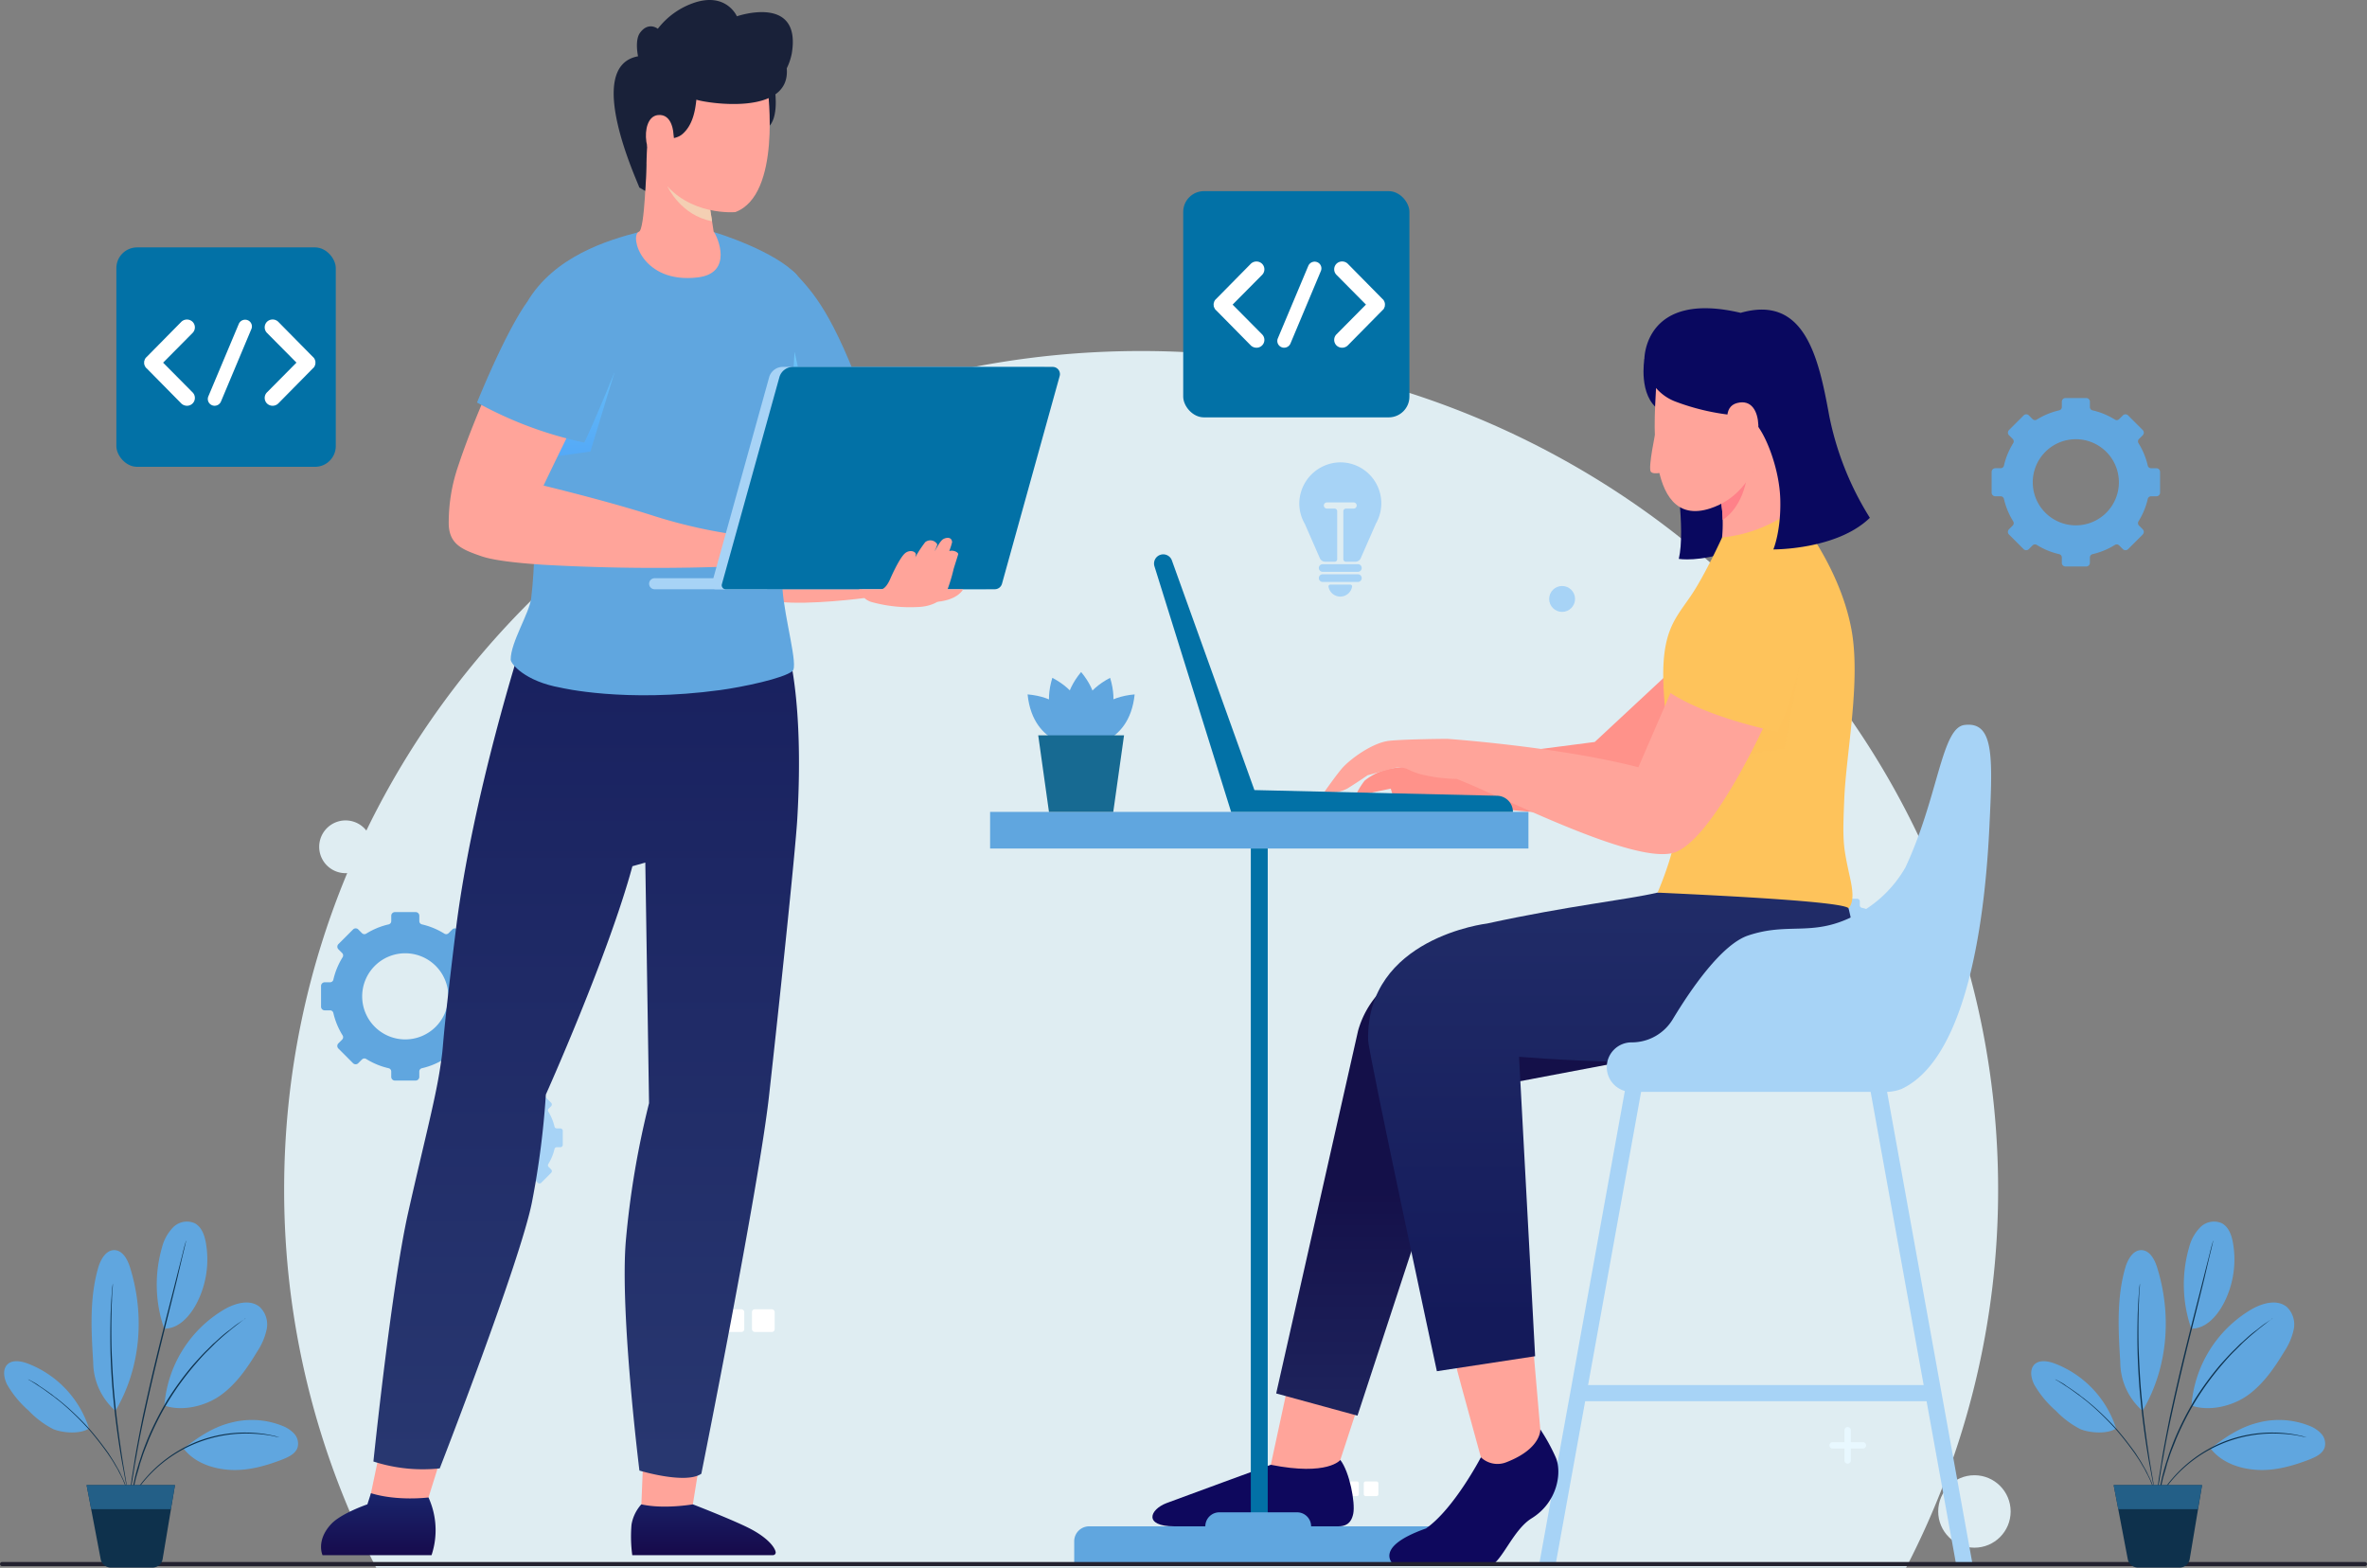 <svg xmlns="http://www.w3.org/2000/svg" xmlns:xlink="http://www.w3.org/1999/xlink" width="571" height="378.188" viewBox="0 0 571 378.188">
  <rect x="0" y="0" width="571" height="378.188" fill="#808080" stroke="none"/>
  <defs>
    <linearGradient id="linear-gradient" x1="0.5" y1="-43.363" x2="0.5" y2="-44.395" gradientUnits="objectBoundingBox">
      <stop offset="0" stop-color="#dfedf2"/>
      <stop offset="1" stop-color="#e8f8ff"/>
    </linearGradient>
    <linearGradient id="linear-gradient-2" x1="0.5" y1="-738.84" x2="0.5" y2="-755.863" xlink:href="#linear-gradient"/>
    <linearGradient id="linear-gradient-3" x1="0.031" y1="-1474.772" x2="1.332" y2="-1473.383" xlink:href="#linear-gradient"/>
    <linearGradient id="linear-gradient-4" x1="0.5" y1="1.445" x2="0.5" y2="0.542" gradientUnits="objectBoundingBox">
      <stop offset="0" stop-color="#283770"/>
      <stop offset="1" stop-color="#141049"/>
    </linearGradient>
    <linearGradient id="linear-gradient-5" x1="0.5" y1="-0.436" x2="0.5" y2="0.898" gradientUnits="objectBoundingBox">
      <stop offset="0" stop-color="#283770"/>
      <stop offset="1" stop-color="#141a5a"/>
    </linearGradient>
    <linearGradient id="linear-gradient-6" x1="-4.917" y1="-0.798" x2="-4.917" y2="1.191" gradientUnits="objectBoundingBox">
      <stop offset="0" stop-color="#1a2f79"/>
      <stop offset="1" stop-color="#160545"/>
    </linearGradient>
    <linearGradient id="linear-gradient-7" x1="6.55" y1="0.965" x2="6.55" y2="-0.276" xlink:href="#linear-gradient-5"/>
    <linearGradient id="linear-gradient-8" x1="-0.678" y1="-0.404" x2="-0.678" y2="1.243" xlink:href="#linear-gradient-6"/>
    <linearGradient id="linear-gradient-9" x1="-32.513" y1="0.127" x2="-32.513" y2="1.272" gradientUnits="objectBoundingBox">
      <stop offset="0" stop-color="#6ec4f7"/>
      <stop offset="1" stop-color="#398ef6"/>
    </linearGradient>
    <linearGradient id="linear-gradient-10" x1="52.892" y1="-0.21" x2="54.599" y2="1.367" gradientUnits="objectBoundingBox">
      <stop offset="0" stop-color="#f4cfb3"/>
      <stop offset="1" stop-color="#f2bb9b"/>
    </linearGradient>
    <linearGradient id="linear-gradient-11" x1="-6.862" y1="-0.475" x2="-6.862" y2="2.443" xlink:href="#linear-gradient-9"/>
  </defs>
  <g id="IT_Service_Nicaragua_ic_4" transform="translate(-211.5 -2125.323)">
    <g id="IT_Service_Tajikistan_ic_6" transform="translate(-0.5 -975)">
      <g id="Group_307020" data-name="Group 307020">
        <g id="IT_Service_Iraq_ic_6" transform="translate(-638 2249.267)">
          <g id="Group_285611" data-name="Group 285611" transform="translate(785.665 827.75)">
            <g id="Group_285554" data-name="Group 285554" transform="translate(140.875 118.551)">
              <path id="Path_123996" data-name="Path 123996" d="M264.834,71.4C150.657,71.4,58.1,161.941,58.1,273.621a197.792,197.792,0,0,0,22.22,91.294H449.35a197.792,197.792,0,0,0,22.22-91.294C471.57,161.941,379.009,71.4,264.834,71.4Z" transform="translate(-66.096 -81.972)" fill="url(#linear-gradient)"/>
              <circle id="Ellipse_4369" data-name="Ellipse 4369" cx="3.123" cy="3.123" r="3.123" transform="translate(297.17 46.108)" fill="#a7d3f6"/>
              <circle id="Ellipse_4370" data-name="Ellipse 4370" cx="8.738" cy="8.738" r="8.738" transform="translate(391.021 260.609)" fill="url(#linear-gradient-2)"/>
              <path id="Path_123997" data-name="Path 123997" d="M73.975,407.288a6.362,6.362,0,1,1-6.362-6.362A6.362,6.362,0,0,1,73.975,407.288Z" transform="translate(-60.79 -298.27)" fill="#dfedf2"/>
              <g id="Group_285549" data-name="Group 285549" transform="translate(24.067 228.353)">
                <path id="Path_123998" data-name="Path 123998" d="M97.025,375.863H94.133v-2.892a.764.764,0,0,0-1.529,0v2.892H89.713a.764.764,0,1,0,0,1.528H92.6v2.892a.764.764,0,1,0,1.529,0v-2.892h2.892a.764.764,0,1,0,0-1.528Z" transform="translate(-88.948 -372.207)" fill="#fff"/>
                <path id="Path_124000" data-name="Path 124000" d="M569.647,413.842h-2.892V410.95a.764.764,0,0,0-1.529,0v2.892h-2.892a.765.765,0,0,0,0,1.529h2.892v2.892a.764.764,0,1,0,1.529,0v-2.892h2.892a.765.765,0,1,0,0-1.529Z" transform="translate(-220.88 -389.559)" fill="url(#linear-gradient-3)"/>
              </g>
              <g id="Group_285553" data-name="Group 285553" transform="translate(90.194 220.569)">
                <g id="Group_285551" data-name="Group 285551">
                  <rect id="Rectangle_160838" data-name="Rectangle 160838" width="5.481" height="5.481" rx="0.664" fill="#fff"/>
                  <rect id="Rectangle_160839" data-name="Rectangle 160839" width="5.481" height="5.481" rx="0.664" transform="translate(7.331)" fill="#fff"/>
                  <rect id="Rectangle_160840" data-name="Rectangle 160840" width="5.481" height="5.481" rx="0.664" transform="translate(14.663)" fill="#fff"/>
                </g>
                <g id="Group_285552" data-name="Group 285552" transform="translate(152.817 41.539)">
                  <rect id="Rectangle_160841" data-name="Rectangle 160841" width="3.527" height="3.527" rx="0.427" fill="#fff"/>
                  <rect id="Rectangle_160842" data-name="Rectangle 160842" width="3.527" height="3.527" rx="0.427" transform="translate(4.718)" fill="#fff"/>
                  <rect id="Rectangle_160843" data-name="Rectangle 160843" width="3.527" height="3.527" rx="0.427" transform="translate(9.436)" fill="#fff"/>
                </g>
              </g>
            </g>
            <g id="Group_285555" data-name="Group 285555" transform="translate(75.782 171.106)">
              <path id="Path_124001" data-name="Path 124001" d="M125.579,264.183v-3.358a.6.6,0,0,0-.595-.595h-.864a.545.545,0,0,1-.533-.419,11.89,11.89,0,0,0-1.5-3.63.553.553,0,0,1,.072-.687l.608-.608a.6.6,0,0,0,0-.841l-2.374-2.374a.6.6,0,0,0-.841,0l-.607.607a.553.553,0,0,1-.687.072,11.884,11.884,0,0,0-3.631-1.5.545.545,0,0,1-.418-.533v-.861a.6.6,0,0,0-.595-.595h-3.358a.6.6,0,0,0-.595.595v.861a.545.545,0,0,1-.418.533,11.889,11.889,0,0,0-3.632,1.5.554.554,0,0,1-.687-.072l-.607-.607a.6.6,0,0,0-.841,0l-2.374,2.374a.6.6,0,0,0,0,.841l.607.607a.553.553,0,0,1,.072.687,11.9,11.9,0,0,0-1.5,3.631.545.545,0,0,1-.533.419h-.863a.6.6,0,0,0-.6.595v3.358a.6.6,0,0,0,.6.595h.863a.545.545,0,0,1,.533.419,11.888,11.888,0,0,0,1.5,3.63.554.554,0,0,1-.072.688l-.608.608a.6.6,0,0,0,0,.841l2.374,2.374a.594.594,0,0,0,.841,0l.608-.609a.554.554,0,0,1,.687-.072,11.9,11.9,0,0,0,3.63,1.495.545.545,0,0,1,.418.533v.866a.6.6,0,0,0,.595.595h3.358a.6.6,0,0,0,.595-.595v-.866a.545.545,0,0,1,.419-.533,11.881,11.881,0,0,0,3.629-1.495.554.554,0,0,1,.687.072l.609.609a.594.594,0,0,0,.841,0l2.374-2.374a.594.594,0,0,0,0-.841l-.608-.608a.554.554,0,0,1-.072-.687,11.882,11.882,0,0,0,1.5-3.63.545.545,0,0,1,.533-.419h.865A.6.6,0,0,0,125.579,264.183Zm-13.642,6.192A7.869,7.869,0,1,1,119.8,262.5,7.868,7.868,0,0,1,111.938,270.374Z" transform="translate(-1.267 -135.842)" fill="#a7d3f6"/>
              <path id="Path_138880" data-name="Path 138880" d="M125.579,264.183v-3.358a.6.6,0,0,0-.595-.595h-.864a.545.545,0,0,1-.533-.419,11.89,11.89,0,0,0-1.5-3.63.553.553,0,0,1,.072-.687l.608-.608a.6.6,0,0,0,0-.841l-2.374-2.374a.6.6,0,0,0-.841,0l-.607.607a.553.553,0,0,1-.687.072,11.884,11.884,0,0,0-3.631-1.5.545.545,0,0,1-.418-.533v-.861a.6.6,0,0,0-.595-.595h-3.358a.6.6,0,0,0-.595.595v.861a.545.545,0,0,1-.418.533,11.889,11.889,0,0,0-3.632,1.5.554.554,0,0,1-.687-.072l-.607-.607a.6.6,0,0,0-.841,0l-2.374,2.374a.6.6,0,0,0,0,.841l.607.607a.553.553,0,0,1,.072.687,11.9,11.9,0,0,0-1.5,3.631.545.545,0,0,1-.533.419h-.863a.6.6,0,0,0-.6.595v3.358a.6.6,0,0,0,.6.595h.863a.545.545,0,0,1,.533.419,11.888,11.888,0,0,0,1.5,3.63.554.554,0,0,1-.072.688l-.608.608a.6.6,0,0,0,0,.841l2.374,2.374a.594.594,0,0,0,.841,0l.608-.609a.554.554,0,0,1,.687-.072,11.9,11.9,0,0,0,3.63,1.495.545.545,0,0,1,.418.533v.866a.6.6,0,0,0,.595.595h3.358a.6.6,0,0,0,.595-.595v-.866a.545.545,0,0,1,.419-.533,11.881,11.881,0,0,0,3.629-1.495.554.554,0,0,1,.687.072l.609.609a.594.594,0,0,0,.841,0l2.374-2.374a.594.594,0,0,0,0-.841l-.608-.608a.554.554,0,0,1-.072-.687,11.882,11.882,0,0,0,1.5-3.63.545.545,0,0,1,.533-.419h.865A.6.6,0,0,0,125.579,264.183Zm-13.642,6.192A7.869,7.869,0,1,1,119.8,262.5,7.868,7.868,0,0,1,111.938,270.374Z" transform="translate(34.733 -263.842)" fill="#a7d3f6"/>
              <path id="Path_124002" data-name="Path 124002" d="M444.323,196.051v-3.659a.648.648,0,0,0-.648-.648h-.941a.594.594,0,0,1-.581-.456,12.956,12.956,0,0,0-1.63-3.956.6.6,0,0,1,.078-.749l.662-.662a.648.648,0,0,0,0-.916l-2.587-2.587a.648.648,0,0,0-.916,0l-.662.661a.6.6,0,0,1-.749.079,12.943,12.943,0,0,0-3.957-1.632.6.6,0,0,1-.456-.581v-.939a.648.648,0,0,0-.648-.648H427.63a.648.648,0,0,0-.648.648v.938a.594.594,0,0,1-.456.581,12.959,12.959,0,0,0-3.958,1.632.6.6,0,0,1-.749-.078l-.661-.661a.648.648,0,0,0-.916,0L417.655,185a.647.647,0,0,0,0,.916l.661.662a.6.6,0,0,1,.079.749,12.941,12.941,0,0,0-1.63,3.957.594.594,0,0,1-.581.456h-.941a.648.648,0,0,0-.648.648v3.659a.648.648,0,0,0,.648.648h.941a.594.594,0,0,1,.581.456,12.961,12.961,0,0,0,1.63,3.956.6.6,0,0,1-.078.749l-.662.663a.647.647,0,0,0,0,.916l2.587,2.588a.648.648,0,0,0,.916,0l.663-.663a.6.6,0,0,1,.749-.078,12.957,12.957,0,0,0,3.955,1.629.6.6,0,0,1,.457.581v.944a.648.648,0,0,0,.648.648h3.659a.648.648,0,0,0,.648-.648v-.944a.594.594,0,0,1,.456-.581,12.958,12.958,0,0,0,3.955-1.629.6.6,0,0,1,.749.079l.664.663a.648.648,0,0,0,.916,0l2.587-2.588a.647.647,0,0,0,0-.916l-.663-.663a.6.6,0,0,1-.078-.749,12.955,12.955,0,0,0,1.63-3.955.594.594,0,0,1,.581-.456h.942A.648.648,0,0,0,444.323,196.051ZM429.458,202.8a8.575,8.575,0,1,1,8.571-8.579A8.574,8.574,0,0,1,429.458,202.8Z" transform="translate(5.265 -110.357)" fill="#a7d3f6"/>
              <path id="Path_124003" data-name="Path 124003" d="M101.893,253.694v-5a.886.886,0,0,0-.886-.886H99.721a.812.812,0,0,1-.795-.624,17.7,17.7,0,0,0-2.229-5.407.824.824,0,0,1,.108-1.024l.905-.905a.886.886,0,0,0,0-1.253l-3.536-3.536a.886.886,0,0,0-1.252,0l-.9.9a.824.824,0,0,1-1.024.108,17.7,17.7,0,0,0-5.409-2.23.813.813,0,0,1-.623-.795v-1.284a.886.886,0,0,0-.886-.886h-5a.886.886,0,0,0-.886.886v1.283a.812.812,0,0,1-.624.795,17.71,17.71,0,0,0-5.409,2.23.824.824,0,0,1-1.024-.108l-.9-.9a.886.886,0,0,0-1.252,0l-3.536,3.536a.886.886,0,0,0,0,1.253l.9.9a.825.825,0,0,1,.107,1.023,17.709,17.709,0,0,0-2.228,5.408.813.813,0,0,1-.795.624H62.145a.886.886,0,0,0-.887.886v5a.886.886,0,0,0,.887.886H63.43a.812.812,0,0,1,.795.624,17.71,17.71,0,0,0,2.229,5.407.824.824,0,0,1-.108,1.024l-.905.905a.886.886,0,0,0,0,1.253l3.536,3.536a.886.886,0,0,0,1.252,0l.906-.907a.825.825,0,0,1,1.024-.107,17.707,17.707,0,0,0,5.406,2.226.812.812,0,0,1,.624.795v1.29a.886.886,0,0,0,.886.886h5a.886.886,0,0,0,.886-.886v-1.29a.812.812,0,0,1,.624-.795,17.7,17.7,0,0,0,5.405-2.227.826.826,0,0,1,1.024.108l.907.907a.886.886,0,0,0,1.252,0l3.536-3.536a.886.886,0,0,0,0-1.253l-.906-.906a.824.824,0,0,1-.108-1.023,17.7,17.7,0,0,0,2.229-5.406.812.812,0,0,1,.795-.624h1.287A.886.886,0,0,0,101.893,253.694Zm-20.319,7.89a10.389,10.389,0,1,1,10.384-10.393A10.387,10.387,0,0,1,81.575,261.584Z" transform="translate(4.742 -158.659)" fill="#60a6df"/>
            </g>
            <g id="Group_285560" data-name="Group 285560" transform="translate(303.18 97.656)">
              <path id="Path_124012" data-name="Path 124012" d="M465.053,292.033s2.609,16.1.948,23.171c0,0,5.07.864,12.96-2.036s-2.158-21.135-2.158-21.135" transform="translate(-299.861 -254.738)" fill="#09085f"/>
              <path id="Path_124013" data-name="Path 124013" d="M461.046,278.039s-1.552,8.964,3.64,12.36l1.8-7.743" transform="translate(-303.207 -265.822)" fill="#09085f"/>
              <path id="Path_124014" data-name="Path 124014" d="M509.29,330.034l-11.43-9.908-1.572,1.461-16.682,15.526L430.7,343.466a14.39,14.39,0,0,0-6.62,2.995,19.584,19.584,0,0,0-1.806,2.835,7.873,7.873,0,0,0,3.346.079c1.142-.249,3.4-.719,4.778-1l.591,2.018s42.28,5.3,52.046,4.408c.253-.021.5-.047.71-.079,8.243-1.258,33.131-18.112,33.131-18.112Z" transform="translate(-333.744 -232.487)" fill="#ff928a"/>
              <path id="Path_124015" data-name="Path 124015" d="M490.373,310.62l-17.5,4.833-.771-2.168v-.016a34.374,34.374,0,0,0,.145-4.206,31.622,31.622,0,0,0-1.719-9.7l5.941-3.58,7.36-7.855Z" transform="translate(-295.525 -257.988)" fill="#ffa49a"/>
              <path id="Path_124016" data-name="Path 124016" d="M472.246,305.81a31.621,31.621,0,0,0-1.719-9.7l5.941-3.58,1.943-.5S478.621,301.459,472.246,305.81Z" transform="translate(-295.525 -254.736)" fill="#ff8189"/>
              <path id="Path_124017" data-name="Path 124017" d="M433.138,418.248,425.4,441.9l-7.53,6.727-7.209-11.741,4.875-22.587Z" transform="translate(-342.943 -157.899)" fill="#ffa49a"/>
              <path id="Path_124018" data-name="Path 124018" d="M494.7,292.774s-5.079,6.186-7.335,12.673c-1.815,5.218-5.442,10.05-11.584,12.075-16.609,5.48-13.17-25.108-13.112-29.1.041-2.824-.8-13.021,10.326-14.465C483.795,272.554,495.248,277.142,494.7,292.774Z" transform="translate(-302.016 -269.245)" fill="#ffa49a"/>
              <path id="Path_124019" data-name="Path 124019" d="M446.751,496.944h3.968l7.188-39.712h82.362l7.188,39.712h3.968L528.617,370.863a1.952,1.952,0,1,0-3.842.694l14.79,81.773H458.611L473.4,371.556a1.948,1.948,0,1,0-3.833-.694l-14.293,78.965-.7,3.926-.466,2.547-.726,3.978Z" transform="translate(-314.357 -193.575)" fill="#a7d3f6"/>
              <path id="Path_124020" data-name="Path 124020" d="M495.794,388.628l-39.187,7.426-25.614,78.1-19.61-5.362,19.763-87.52a22.549,22.549,0,0,1,14.591-15.288l41.228-13.706" transform="translate(-342.37 -207.018)" fill="url(#linear-gradient-4)"/>
              <path id="Path_124021" data-name="Path 124021" d="M435.067,411.882l2.209,8.279,4.734,17.273.7,4.242,7.854.921,6.106-8.04-1.827-21.088v0l-.17-2.139Z" transform="translate(-323.611 -160.251)" fill="#ffa49a"/>
              <path id="Path_124022" data-name="Path 124022" d="M537.374,350.134l-17.648-4.491-26.14,7.6c-7.838,1.812-21.255,3.118-41.145,7.46l0,0s-29.207,3.417-28.676,28.128c.066,3.107,16.584,79.859,16.584,79.859l23.7-3.615-3.88-72.23c14.892,1.156,51.453,3.222,66.479-2.837C550.836,380.249,537.374,350.134,537.374,350.134Z" transform="translate(-332.571 -212.276)" fill="url(#linear-gradient-5)"/>
              <path id="Path_124023" data-name="Path 124023" d="M495.342,298.359s11.125,12.818,14.125,28.716c2.348,12.449-1.219,29.73-1.7,40.9-.428,9.887-.285,11.3.995,17.342.624,2.944,1.823,7.166.036,9.161-1.147-1.539-27.553-2.935-46.073-3.785,0,0,4.07-9.4,4.177-14.189.224-9.906-3.054-30.083-2.8-39.656.263-9.849,3.2-12.677,6.627-17.714,3.462-5.084,7.557-14.112,7.557-14.112A33.78,33.78,0,0,0,495.342,298.359Z" transform="translate(-301.707 -249.727)" fill="#fec35b"/>
              <path id="Path_124024" data-name="Path 124024" d="M489.086,319.109s-2.607,15.372-3.744,20.49l-12.614,1.7Z" transform="translate(-293.782 -233.292)" fill="#fec35b" opacity="0.5" style="mix-blend-mode: multiply;isolation: isolate"/>
              <path id="Path_124025" data-name="Path 124025" d="M511.227,324.148l-7.595-4.086c-.385.953-10.03,23.2-10.03,23.2-19.35-5-46.154-6.854-46.154-6.854s-10.093.068-13.906.468-8.831,3.951-11.039,6.222c-1.328,1.366-4.614,6.064-4.614,6.064a8.029,8.029,0,0,0,5.568-.8c2.509-1.555,4.817-3.161,4.817-3.161l6.286-1.715a5.217,5.217,0,0,1,3.751.421,16.049,16.049,0,0,0,3.86,1.294,38.489,38.489,0,0,0,7.614.873c11.987,4.717,44.183,21.429,53.025,17.569,6.663-2.921,14.8-17.594,19.065-26.083,1.806-3.611,2.921-6.106,2.921-6.106Z" transform="translate(-337.217 -232.538)" fill="#ffa49a"/>
              <path id="Path_124026" data-name="Path 124026" d="M499.045,312.884s-2.07,19.628-8.028,31.732c0,0-18.519-3.611-27.526-10.578a168.073,168.073,0,0,1,13-26.5" transform="translate(-301.098 -242.461)" fill="#fec35b"/>
              <path id="Path_124027" data-name="Path 124027" d="M460.95,283.439a11.615,11.615,0,0,0,7.326,10.236,55,55,0,0,0,13.881,3.319,6.952,6.952,0,0,1,5.487,1.93c2.408,2.378,5.887,10.808,6.088,18.435S492.06,329.4,492.06,329.4s15.306.133,23.28-7.627a73.062,73.062,0,0,1-9.835-24.78c-2.541-13.93-5.887-29.076-21.336-24.66C460.938,266.848,460.95,283.439,460.95,283.439Z" transform="translate(-303.111 -271.221)" fill="#09085f"/>
              <path id="Path_124028" data-name="Path 124028" d="M472.4,289.76s-1.478-4.794,2.095-5.708c7.086-1.815,5.693,11.967,2.554,11.9S472.4,289.76,472.4,289.76Z" transform="translate(-294.278 -261.19)" fill="#ffa49a"/>
              <path id="Path_124029" data-name="Path 124029" d="M440.05,426.25s-2.978,3.908-16.768,1.168c0,0-22.241,8.134-25.135,9.231-4.143,1.57-5.6,5.613,1.862,5.613h39.538c1.486,0,3.111-.43,3.629-3.1C443.682,436.542,442.288,429.121,440.05,426.25Z" transform="translate(-355.564 -148.432)" fill="#0e085d"/>
              <g id="Group_285557" data-name="Group 285557" transform="translate(0 121.492)">
                <rect id="Rectangle_160844" data-name="Rectangle 160844" width="129.867" height="8.835" fill="#60a6df"/>
                <rect id="Rectangle_160845" data-name="Rectangle 160845" width="4.082" height="173.046" transform="translate(66.975 181.876) rotate(180)" fill="#0271a6"/>
                <path id="Rectangle_160846" data-name="Rectangle 160846" d="M0,0H89.289a0,0,0,0,1,0,0V5.932a3.607,3.607,0,0,1-3.607,3.607H3.606A3.606,3.606,0,0,1,0,5.932V0A0,0,0,0,1,0,0Z" transform="translate(109.579 181.876) rotate(180)" fill="#60a6df"/>
                <path id="Path_124030" data-name="Path 124030" d="M401.844,436.679h25.522a3.379,3.379,0,0,0-3.38-3.38H405.226a3.38,3.38,0,0,0-3.382,3.38Z" transform="translate(-349.925 -264.341)" fill="#60a6df"/>
              </g>
              <path id="Path_124031" data-name="Path 124031" d="M463.015,287.929s-1.823,8.53-1.138,9.48,3.9-.1,3.9-.1" transform="translate(-302.498 -257.988)" fill="#ffa49a"/>
              <path id="Path_124032" data-name="Path 124032" d="M463.033,422.135a44.616,44.616,0,0,1,3.736,6.8c1.514,3.563.462,10.765-5.839,14.659-4.476,2.767-7.134,10.426-9.983,11.466H427.97s-6.057-4.233,7.48-9.025c6.769-4.72,13.252-17.161,13.252-17.161a5.8,5.8,0,0,0,6.143,1.185C463.366,426.76,463.033,422.135,463.033,422.135Z" transform="translate(-330.302 -151.692)" fill="#0e085d"/>
              <path id="Path_124033" data-name="Path 124033" d="M542.165,327.347c-5.557.7-6.265,17.288-14.229,34.345a29.358,29.358,0,0,1-13.213,12.1c-9.6,4.554-15.13,1.118-24.719,4.33-6.505,2.179-14.025,13.277-18.186,20.186a11.528,11.528,0,0,1-9.867,5.6h-.093a5.972,5.972,0,0,0-5.973,5.971h0a5.972,5.972,0,0,0,5.973,5.973h61.616a10.9,10.9,0,0,0,3.505-.7c17.327-8.062,20.445-47.376,21.207-63.243C548.989,335.2,549.39,326.429,542.165,327.347Z" transform="translate(-307.122 -226.819)" fill="#a7d3f6"/>
              <path id="Path_124034" data-name="Path 124034" d="M477.716,362.574l-58.564-1.367-19.9-55.378a2.22,2.22,0,0,0-4.209,1.412l18.488,59.225h67.983A3.893,3.893,0,0,0,477.716,362.574Z" transform="translate(-355.39 -244.976)" fill="#0271a6"/>
              <g id="Group_285559" data-name="Group 285559" transform="translate(9.044 87.748)">
                <g id="Group_285558" data-name="Group 285558">
                  <path id="Path_124035" data-name="Path 124035" d="M386.76,320.187c-8.326,10.068,0,18.128,0,18.128S395.086,330.255,386.76,320.187Z" transform="translate(-373.847 -320.187)" fill="#60a6df"/>
                  <path id="Path_124036" data-name="Path 124036" d="M381.607,320.971c-3.8,12.5,6.994,16.723,6.994,16.723S393.173,327.046,381.607,320.971Z" transform="translate(-375.639 -319.566)" fill="#60a6df"/>
                  <path id="Path_124037" data-name="Path 124037" d="M392.514,320.971c3.8,12.5-6.994,16.723-6.994,16.723S380.948,327.046,392.514,320.971Z" transform="translate(-372.605 -319.566)" fill="#60a6df"/>
                  <path id="Path_124038" data-name="Path 124038" d="M398.038,323.2c-1.328,13-12.913,12.723-12.913,12.723S385.023,324.337,398.038,323.2Z" transform="translate(-372.212 -317.798)" fill="#60a6df"/>
                  <path id="Path_124039" data-name="Path 124039" d="M377.919,323.2c1.328,13,12.913,12.723,12.913,12.723S390.935,324.337,377.919,323.2Z" transform="translate(-377.919 -317.798)" fill="#60a6df"/>
                </g>
                <path id="Path_124040" data-name="Path 124040" d="M397.455,347.175H381.942l-2.591-18.461h20.7Z" transform="translate(-376.785 -313.434)" fill="#176a92"/>
              </g>
            </g>
            <g id="Group_285580" data-name="Group 285580" transform="translate(141.782 23.306)">
              <g id="Group_285578" data-name="Group 285578" transform="translate(77.275 346.8)">
                <g id="Group_285577" data-name="Group 285577" transform="translate(0)">
                  <g id="Group_285576" data-name="Group 285576">
                    <path id="Path_124070" data-name="Path 124070" d="M145.981,423.847l-.648,16.078s6.971,2.945,12.415-.005l2.517-15.571" transform="translate(-145.333 -423.847)" fill="#ffa49a"/>
                  </g>
                </g>
              </g>
              <path id="Path_124071" data-name="Path 124071" d="M110.809,420.742l-4.016,19.131s7.734,3.8,13.779,1.192l4.981-15.881" transform="translate(-94.854 -79.206)" fill="#ffa49a"/>
              <path id="Path_124072" data-name="Path 124072" d="M144.176,445.587h33.941a.652.652,0,0,0,.653-.775c-.312-1.4-2.314-3.618-6.161-5.611-3.989-2.07-13.818-5.872-13.818-5.872s-6.974,1.234-12.426,0a9.691,9.691,0,0,0-2.372,4.909A33.889,33.889,0,0,0,144.176,445.587Z" transform="translate(-69.101 -70.455)" fill="url(#linear-gradient-6)"/>
              <path id="Path_124073" data-name="Path 124073" d="M143.171,310.358s-12.065,37.2-16.107,70.078-2.523,25.246-3.857,33.694c-1.2,7.615-4.1,18.616-7.644,34.421-4.026,17.975-8.361,59.942-8.361,59.942a38.57,38.57,0,0,0,16.005,1.658s19.521-50.182,22.262-64.309a204.473,204.473,0,0,0,3.335-25.873s15.081-33.628,20.879-55.071l3.111-.875.9,58.034a214.314,214.314,0,0,0-5.613,33.372c-1.409,17.536,3.294,55.254,3.294,55.254s11.14,3.382,14.934.765c0,0,13.876-69.21,16.315-91.031,2.226-19.913,6.352-58.743,6.835-67.019,1.7-29.164-2.479-41.622-2.479-41.622Z" transform="translate(-94.57 -155.953)" fill="url(#linear-gradient-7)"/>
              <path id="Path_124074" data-name="Path 124074" d="M125.67,432.774s-7.437.951-13.879-1.031l-.86,2.687s-6.347,2.163-8.77,4.786c-3.68,3.987-2.053,7.473-2.053,7.473h26.3A19.023,19.023,0,0,0,125.67,432.774Z" transform="translate(-99.751 -71.557)" fill="url(#linear-gradient-8)"/>
              <path id="Path_124075" data-name="Path 124075" d="M187.247,307.8s-13.221,1.76-20.743.907c-8.71-.988-.629-9.277-.629-9.277l20.44,4.921Z" transform="translate(-56.149 -163.548)" fill="#ffa49a"/>
              <path id="Path_124076" data-name="Path 124076" d="M165.576,299.624c1.348-.322,2.636-.675,3.867-1.041,12.657-3.721,16.168-8.159,16.168-8.159-7.944-22.284-12.977-27.29-16.7-31.395-6.847-7.561-1.675,16.592-.878,17.016Z" transform="translate(-54.095 -192.66)" fill="#60a6df"/>
              <path id="Path_124077" data-name="Path 124077" d="M168.829,269.356l2.911,13.48-7.034-1.758Z" transform="translate(-54.587 -184.461)" fill="url(#linear-gradient-9)" style="mix-blend-mode: multiply;isolation: isolate"/>
              <path id="Path_124078" data-name="Path 124078" d="M131.678,340.644c-.432,3.6-4.967,10.665-4.94,14.8.007,1,3.411,5.243,12.086,6.781,0,0,15.446,3.7,38.454.575,5.343-.726,15.358-2.814,17.446-4.6,1.438-1.229-1.9-12.521-2.416-19.725-1.2-16.705,1.7-20.54,1.907-34.833,0-.356.019-.712.019-1.068.375-22.039,2.6-33.06,1.573-39.868-5.108-5.706-19.2-10.192-20.1-10.379-.037-.019-14.837-.114-18.062,0-7.386,1.9-20.457,5.825-26.963,16.9.358,8.853-.215,19.609.854,33.4C131.719,304.709,133.534,325.283,131.678,340.644Z" transform="translate(-80.987 -196.338)" fill="#60a6df"/>
              <g id="Group_285579" data-name="Group 285579" transform="translate(70.594)">
                <path id="Path_124079" data-name="Path 124079" d="M165.949,232.292s1.112,7.678-2.463,9.085l-1.405-8.5" transform="translate(-127.008 -210.231)" fill="#192139"/>
                <path id="Path_124080" data-name="Path 124080" d="M159.466,269.938c8.659-1.039,4.772-9.863,3.848-11.031l-.012.014s-1.441-9.4-1.556-9.846l-14.69-6.413s-.339,16.044-1.814,16.261C143.01,259.975,146,271.542,159.466,269.938Z" transform="translate(-139.182 -203.021)" fill="#ffa49a"/>
                <path id="Path_124081" data-name="Path 124081" d="M149.047,245.81s3.192,7,10.751,8.383l-1.165-7.308Z" transform="translate(-136.07 -200.832)" fill="url(#linear-gradient-10)" style="mix-blend-mode: multiply;isolation: isolate"/>
                <path id="Path_124082" data-name="Path 124082" d="M176.563,236.992s3.324,25.305-7.839,29.461c0,0-11.118,1.048-17.6-7.666-1.865-2.511-4.225-3.074-4.994-6.106-1.251-4.925-3.016-14.008-.765-19.482C148.574,225.4,176.259,218.01,176.563,236.992Z" transform="translate(-139.38 -215.294)" fill="#ffa49a"/>
                <path id="Path_124083" data-name="Path 124083" d="M171.115,223.207s-2.6-6.017-10.609-3.158a18.524,18.524,0,0,0-8.465,6.169s-2.245-1.811-4.289.961c-1.338,1.816-.481,5.676-.481,5.676-13.316,2.441.129,30.725.292,31.642l1.422.834c.378-4.14.258-7.927.5-10.818.071-.875,1.456-1.382,1.78-2,2.618.437,5.194.4,6.676-.863,2.6-2.217,3.13-5.862,3.4-8.324,2.468.834,22.8,4.045,21.8-7.561a14.233,14.233,0,0,0,1.216-3.6C186.753,217.779,171.115,223.207,171.115,223.207Z" transform="translate(-141.392 -219.279)" fill="#192139"/>
                <path id="Path_124084" data-name="Path 124084" d="M150.682,246.679c-5.037,1.931-6.61-10.468-1.827-11.018,3.628-.417,3.777,4.643,3.777,4.643S153.559,245.577,150.682,246.679Z" transform="translate(-138.203 -207.905)" fill="#ffa49a"/>
              </g>
              <path id="Path_124085" data-name="Path 124085" d="M148.689,272.263l-5.8,19.1-11.723,1.641Z" transform="translate(-77.905 -182.44)" fill="url(#linear-gradient-11)" style="mix-blend-mode: multiply;isolation: isolate"/>
              <path id="Path_124086" data-name="Path 124086" d="M120.287,298.446c4.8-14.483,13.367-31.69,13.367-31.69l19.6,11.253S145.768,292.957,140.8,303.4c4.789,1.17,17.158,4.269,26.633,7.324a121.825,121.825,0,0,0,23.156,4.947,54.56,54.56,0,0,0-.517,7.066,481.8,481.8,0,0,1-49.39-.242c-6.434-.424-11.933-1.048-14.844-2.048-4.582-1.577-7.7-2.811-7.908-7.6A41.978,41.978,0,0,1,120.287,298.446Z" transform="translate(-87.126 -186.269)" fill="#ffa49a"/>
              <path id="Path_124087" data-name="Path 124087" d="M147.76,304.212h27.155v-2.658H147.76a1.328,1.328,0,0,0-1.327,1.329h0A1.328,1.328,0,0,0,147.76,304.212Z" transform="translate(-67.293 -162.074)" fill="#a7d3f6"/>
              <path id="Path_124088" data-name="Path 124088" d="M156.276,325.116H221.17a1.815,1.815,0,0,0,1.748-1.327l13.915-50.1a1.739,1.739,0,0,0-1.677-2.206H172.5a3.412,3.412,0,0,0-3.285,2.5L155.353,323.9A.96.96,0,0,0,156.276,325.116Z" transform="translate(-61.116 -182.979)" fill="#a7d3f6"/>
              <path id="Path_124089" data-name="Path 124089" d="M157.727,325.116h64.9a1.815,1.815,0,0,0,1.746-1.327l13.915-50.1a1.739,1.739,0,0,0-1.675-2.206H173.956a3.412,3.412,0,0,0-3.287,2.5L156.8,323.9A.96.96,0,0,0,157.727,325.116Z" transform="translate(-60.107 -182.979)" fill="#0271a6"/>
              <path id="Path_124090" data-name="Path 124090" d="M193.671,303.122s-1.119,2.512-6.215,3.026l.354-3.026Z" transform="translate(-38.771 -160.984)" fill="#ffa49a"/>
              <path id="Path_124091" data-name="Path 124091" d="M200.228,299.691c-.114-.478-1.249-1-2.168-.69a17.594,17.594,0,0,0,.69-2.15c-.095-1.327-1.39-1.158-2.126-.746-.848.475-1.836,2.668-2.1,2.9a8.632,8.632,0,0,0,.658-1.616,1.95,1.95,0,0,0-2.928-.534,28.923,28.923,0,0,0-2.4,3.67,3.781,3.781,0,0,0,.154-.792c-.187-.788-1.673-1.07-2.672-.159-1.455,1.329-3.543,6.2-3.543,6.2h0c-.96,2.161-1.85,2.433-2.129,2.433h-5.34a4.357,4.357,0,0,0,2.928,3.065,34.811,34.811,0,0,0,11.221,1.219c2.392-.059,5.267-.9,6.737-3.121a40.435,40.435,0,0,0,1.906-6.051l0,0C199.326,302.581,200.247,299.77,200.228,299.691Z" transform="translate(-46.515 -166.07)" fill="#ffa49a"/>
              <path id="Path_124092" data-name="Path 124092" d="M134.011,262.277s-4.33,5.41-12.067,24.2a92.976,92.976,0,0,0,25.878,9.66s2.982-6.027,9.987-23.659" transform="translate(-84.32 -189.383)" fill="#60a6df"/>
            </g>
            <g id="Group_285589" data-name="Group 285589" transform="translate(377.765 134.833)">
              <path id="Path_124112" data-name="Path 124112" d="M498.174,220.107h.013l-3.64,8.289a1.417,1.417,0,0,1-1.3.847h-2.29a.6.6,0,0,1-.6-.6V217.061a.643.643,0,0,1,.643-.643h1.862a.742.742,0,0,0,0-1.483h-6.494a.742.742,0,0,0,0,1.483h1.861a.644.644,0,0,1,.645.643v11.582a.6.6,0,0,1-.6.6H486a1.426,1.426,0,0,1-1.309-.847l-3.627-8.289a9.8,9.8,0,0,1-1.334-4.948,10,10,0,0,1,9.66-9.885,9.879,9.879,0,0,1,8.788,14.834Z" transform="translate(-479.727 -205.27)" fill="#a7d3f6"/>
              <path id="Path_124113" data-name="Path 124113" d="M493.688,230.743h-8.5a.923.923,0,0,1-.922-.922h0a.922.922,0,0,1,.922-.922h8.5a.922.922,0,0,1,.922.922h0A.923.923,0,0,1,493.688,230.743Z" transform="translate(-479.547 -204.335)" fill="#a7d3f6"/>
              <path id="Path_124114" data-name="Path 124114" d="M493.688,233.087h-8.5a.922.922,0,0,1-.922-.922h0a.922.922,0,0,1,.922-.922h8.5a.922.922,0,0,1,.922.922h0A.922.922,0,0,1,493.688,233.087Z" transform="translate(-479.547 -204.242)" fill="#a7d3f6"/>
              <path id="Path_124115" data-name="Path 124115" d="M491.772,233.64a.433.433,0,0,1,.422.512,2.887,2.887,0,0,1-5.683,0,.431.431,0,0,1,.421-.512Z" transform="translate(-479.459 -204.147)" fill="#a7d3f6"/>
              <line id="Line_659" data-name="Line 659" y1="9.682" transform="translate(9.893 14.882)" fill="#fff"/>
            </g>
            <line id="Line_660" data-name="Line 660" x2="570" transform="translate(64.835 400.586)" fill="none" stroke="#232230" stroke-linecap="round" stroke-linejoin="round" stroke-width="1"/>
            <path id="Path_138883" data-name="Path 138883" d="M101.893,253.694v-5a.886.886,0,0,0-.886-.886H99.721a.812.812,0,0,1-.795-.624,17.7,17.7,0,0,0-2.229-5.407.824.824,0,0,1,.108-1.024l.905-.905a.886.886,0,0,0,0-1.253l-3.536-3.536a.886.886,0,0,0-1.252,0l-.9.9a.824.824,0,0,1-1.024.108,17.7,17.7,0,0,0-5.409-2.23.813.813,0,0,1-.623-.795v-1.284a.886.886,0,0,0-.886-.886h-5a.886.886,0,0,0-.886.886v1.283a.812.812,0,0,1-.624.795,17.71,17.71,0,0,0-5.409,2.23.824.824,0,0,1-1.024-.108l-.9-.9a.886.886,0,0,0-1.252,0l-3.536,3.536a.886.886,0,0,0,0,1.253l.9.9a.825.825,0,0,1,.107,1.023,17.709,17.709,0,0,0-2.228,5.408.813.813,0,0,1-.795.624H62.145a.886.886,0,0,0-.887.886v5a.886.886,0,0,0,.887.886H63.43a.812.812,0,0,1,.795.624,17.71,17.71,0,0,0,2.229,5.407.824.824,0,0,1-.108,1.024l-.905.905a.886.886,0,0,0,0,1.253l3.536,3.536a.886.886,0,0,0,1.252,0l.906-.907a.825.825,0,0,1,1.024-.107,17.707,17.707,0,0,0,5.406,2.226.812.812,0,0,1,.624.795v1.29a.886.886,0,0,0,.886.886h5a.886.886,0,0,0,.886-.886v-1.29a.812.812,0,0,1,.624-.795,17.7,17.7,0,0,0,5.405-2.227.826.826,0,0,1,1.024.108l.907.907a.886.886,0,0,0,1.252,0l3.536-3.536a.886.886,0,0,0,0-1.253l-.906-.906a.824.824,0,0,1-.108-1.023,17.7,17.7,0,0,0,2.229-5.406.812.812,0,0,1,.795-.624h1.287A.886.886,0,0,0,101.893,253.694Zm-20.319,7.89a10.389,10.389,0,1,1,10.384-10.393A10.387,10.387,0,0,1,81.575,261.584Z" transform="translate(483.525 -111.553)" fill="#60a6df"/>
          </g>
          <g id="Group_269443" data-name="Group 269443" transform="translate(1336.609 814.117)">
            <g id="Group_17428" data-name="Group 17428" transform="translate(42.05 351.128)">
              <g id="Group_17427" data-name="Group 17427" transform="translate(0 0)">
                <g id="Group_17426" data-name="Group 17426">
                  <path id="Path_9202" data-name="Path 9202" d="M76.1,393.206c4.307,1.489,9.943.16,13.665-2.552s6.38-6.593,8.72-10.474a15.481,15.481,0,0,0,2.286-5.37,5.85,5.85,0,0,0-1.648-5.37c-2.339-1.967-5.9-.957-8.507.532A29.534,29.534,0,0,0,76.1,393.206" transform="translate(-76.1 -368.347)" fill="#60a6df"/>
                </g>
              </g>
            </g>
            <g id="Group_17431" data-name="Group 17431" transform="translate(46.676 379.477)">
              <g id="Group_17430" data-name="Group 17430" transform="translate(0)">
                <g id="Group_17429" data-name="Group 17429">
                  <path id="Path_9203" data-name="Path 9203" d="M84.8,428.542c2.605,3.4,7.072,4.945,11.378,5.157s8.56-1.01,12.548-2.552c1.436-.585,3.031-1.329,3.562-2.818a3.562,3.562,0,0,0-.744-3.3,7.489,7.489,0,0,0-2.924-1.967,19.811,19.811,0,0,0-12.654-.691c-4.147,1.063-7.763,3.509-11.166,6.168" transform="translate(-84.8 -421.664)" fill="#60a6df"/>
                </g>
              </g>
            </g>
            <g id="Group_17434" data-name="Group 17434" transform="translate(40.195 331.578)">
              <g id="Group_17433" data-name="Group 17433" transform="translate(0)">
                <g id="Group_17432" data-name="Group 17432">
                  <path id="Path_9204" data-name="Path 9204" d="M74.413,357.43c3.562.053,6.274-3.084,7.922-6.274a23.041,23.041,0,0,0,2.127-14.462c-.319-1.808-1.01-3.775-2.658-4.679a4.678,4.678,0,0,0-5.211.957,10.6,10.6,0,0,0-2.712,4.892,32.351,32.351,0,0,0,.532,19.566" transform="translate(-72.61 -331.578)" fill="#60a6df"/>
                </g>
              </g>
            </g>
            <g id="Group_17437" data-name="Group 17437" transform="translate(24.483 338.494)">
              <g id="Group_17436" data-name="Group 17436" transform="translate(0 0)">
                <g id="Group_17435" data-name="Group 17435">
                  <path id="Path_9205" data-name="Path 9205" d="M48.823,383.354c6.115-10.368,7.125-23.076,3.509-34.614-.585-1.861-1.7-3.988-3.616-4.147-2.18-.16-3.509,2.286-4.094,4.36-2.074,7.284-1.648,15.047-1.17,22.65a15.694,15.694,0,0,0,5.37,11.751" transform="translate(-43.06 -344.586)" fill="#60a6df"/>
                </g>
              </g>
            </g>
            <g id="Group_17440" data-name="Group 17440" transform="translate(3.391 365.285)">
              <g id="Group_17439" data-name="Group 17439">
                <g id="Group_17438" data-name="Group 17438">
                  <path id="Path_9206" data-name="Path 9206" d="M23.866,411.2A24.838,24.838,0,0,0,9.032,395.52c-1.6-.585-3.669-.957-4.892.266-1.17,1.223-.8,3.243-.053,4.785A24.71,24.71,0,0,0,9.3,406.9a22.142,22.142,0,0,0,5.955,4.466c2.339.957,6.54,1.223,8.614-.16" transform="translate(-3.391 -394.974)" fill="#60a6df"/>
                </g>
              </g>
            </g>
            <g id="Group_17444" data-name="Group 17444" transform="translate(33.756 354.825)">
              <g id="Group_17443" data-name="Group 17443" transform="translate(0 0)">
                <g id="Group_17442" data-name="Group 17442">
                  <g id="Group_17441" data-name="Group 17441">
                    <path id="Path_9207" data-name="Path 9207" d="M88.467,375.3l-.106.106a1.406,1.406,0,0,0-.319.266q-.479.319-1.276.957c-.266.213-.585.425-.9.691s-.691.532-1.063.851c-.744.638-1.648,1.329-2.552,2.18-.479.425-.957.851-1.436,1.329l-1.489,1.489c-1.063,1.01-2.074,2.18-3.137,3.4a69.915,69.915,0,0,0-6.274,8.56,72.624,72.624,0,0,0-4.838,9.464c-.585,1.542-1.223,2.978-1.648,4.36-.213.691-.479,1.329-.638,2.02-.16.638-.372,1.276-.532,1.861-.372,1.17-.585,2.286-.8,3.243-.106.479-.213.9-.319,1.329-.053.425-.16.8-.213,1.117-.106.691-.213,1.17-.266,1.6-.053.16-.053.319-.106.425a.233.233,0,0,1-.053.159v-.159c0-.106.053-.266.053-.425.053-.372.16-.9.213-1.6l.16-1.117c.053-.425.16-.851.266-1.329.213-.957.425-2.074.744-3.243.16-.585.319-1.223.532-1.861.16-.638.425-1.329.638-2.02.425-1.382,1.01-2.871,1.6-4.36a73.109,73.109,0,0,1,4.838-9.517,72.331,72.331,0,0,1,6.327-8.613c1.117-1.223,2.127-2.393,3.19-3.4l1.489-1.489c.532-.425,1.01-.9,1.436-1.276a27.133,27.133,0,0,1,2.605-2.127c.372-.319.744-.585,1.063-.851a10.78,10.78,0,0,1,.957-.691c.532-.372,1.01-.691,1.329-.9a3.153,3.153,0,0,0,.319-.213Z" transform="translate(-60.5 -375.3)" fill="#0e314c"/>
                  </g>
                </g>
              </g>
            </g>
            <g id="Group_17448" data-name="Group 17448" transform="translate(33.968 382.497)">
              <g id="Group_17447" data-name="Group 17447">
                <g id="Group_17446" data-name="Group 17446">
                  <g id="Group_17445" data-name="Group 17445">
                    <path id="Path_9208" data-name="Path 9208" d="M96.736,428.491a2.41,2.41,0,0,1-.425-.053c-.266-.053-.691-.16-1.17-.266a31.191,31.191,0,0,0-4.413-.532,32.13,32.13,0,0,0-26.16,10.847A35.81,35.81,0,0,0,61.857,442c-.319.425-.532.8-.691,1.01s-.213.372-.266.372a1.47,1.47,0,0,1,.213-.372c.16-.213.319-.585.638-1.063a27.4,27.4,0,0,1,2.658-3.562,32.129,32.129,0,0,1,11.857-8.614,31.8,31.8,0,0,1,14.462-2.339,28.693,28.693,0,0,1,4.413.638,6.838,6.838,0,0,1,1.17.319,3.892,3.892,0,0,1,.425.106Z" transform="translate(-60.9 -427.345)" fill="#0e314c"/>
                  </g>
                </g>
              </g>
            </g>
            <g id="Group_17452" data-name="Group 17452" transform="translate(33.702 336.215)">
              <g id="Group_17451" data-name="Group 17451">
                <g id="Group_17450" data-name="Group 17450">
                  <g id="Group_17449" data-name="Group 17449">
                    <path id="Path_9209" data-name="Path 9209" d="M73.958,340.3v.159a2.693,2.693,0,0,1-.106.479c-.106.425-.213,1.01-.425,1.808-.372,1.542-.9,3.775-1.542,6.54-1.329,5.53-3.3,13.133-5.317,21.587-1.01,4.2-1.914,8.241-2.712,11.91s-1.436,7.018-1.914,9.783c-.266,1.382-.479,2.659-.638,3.775-.213,1.117-.319,2.074-.479,2.871-.106.744-.213,1.382-.266,1.808a3.389,3.389,0,0,1-.106.478.233.233,0,0,1-.053.16v-.16c0-.106.053-.266.053-.478.053-.425.106-1.063.213-1.808.106-.8.213-1.755.425-2.871.16-1.117.372-2.393.585-3.775.479-2.818,1.117-6.115,1.861-9.836.8-3.669,1.7-7.71,2.712-11.963,2.02-8.454,4.041-16.057,5.423-21.587.691-2.765,1.276-4.945,1.648-6.54.213-.744.319-1.329.479-1.755a1.973,1.973,0,0,0,.106-.479.165.165,0,0,0,.053-.106Z" transform="translate(-60.4 -340.3)" fill="#0e314c"/>
                  </g>
                </g>
              </g>
            </g>
            <g id="Group_17456" data-name="Group 17456" transform="translate(29.002 346.53)">
              <g id="Group_17455" data-name="Group 17455" transform="translate(0 0)">
                <g id="Group_17454" data-name="Group 17454">
                  <g id="Group_17453" data-name="Group 17453">
                    <path id="Path_9210" data-name="Path 9210" d="M55.834,409.892a.165.165,0,0,0-.053-.106,1.352,1.352,0,0,0-.106-.372,12.335,12.335,0,0,0-.319-1.436c-.266-1.276-.585-3.084-1.01-5.317-.8-4.519-1.7-10.793-2.286-17.759-.266-3.509-.425-6.806-.479-9.836s0-5.742.053-8.082c.053-1.17.106-2.18.16-3.084s.106-1.7.16-2.34.106-1.117.16-1.489c0-.16.053-.266.053-.372v.372c0,.372-.053.851-.106,1.489s-.106,1.436-.106,2.34c-.053.9-.106,1.967-.106,3.084-.053,2.286-.053,5,0,8.029.106,3.031.266,6.38.532,9.836.585,6.965,1.489,13.239,2.18,17.759.372,2.286.691,4.094.9,5.37.106.638.213,1.117.266,1.436,0,.16.053.266.053.372A.165.165,0,0,1,55.834,409.892Z" transform="translate(-51.559 -359.7)" fill="#0e314c"/>
                  </g>
                </g>
              </g>
            </g>
            <g id="Group_17460" data-name="Group 17460" transform="translate(9.085 369.606)">
              <g id="Group_17459" data-name="Group 17459">
                <g id="Group_17458" data-name="Group 17458">
                  <g id="Group_17457" data-name="Group 17457">
                    <path id="Path_9211" data-name="Path 9211" d="M38.718,431.546s-.053-.106-.16-.372a10.915,10.915,0,0,0-.425-1.063c-.106-.213-.16-.479-.266-.744s-.266-.585-.372-.9c-.16-.319-.266-.638-.425-1.01s-.372-.744-.532-1.117c-.213-.372-.425-.8-.638-1.223s-.479-.851-.744-1.276c-.479-.9-1.117-1.808-1.755-2.765-1.329-1.861-2.871-3.881-4.573-5.849a70.147,70.147,0,0,0-5.264-5.264c-.851-.744-1.7-1.489-2.5-2.074-.372-.319-.8-.638-1.17-.9l-1.117-.8c-.691-.532-1.329-.957-1.914-1.329s-1.063-.744-1.489-.957c-.372-.266-.691-.425-.957-.585a2.433,2.433,0,0,0-.319-.213s.106.053.372.159c.266.16.585.319.957.532a8.563,8.563,0,0,1,1.489.957c.585.372,1.223.8,1.967,1.329l1.117.8c.372.319.744.585,1.17.9.8.638,1.648,1.329,2.5,2.074a70.424,70.424,0,0,1,5.317,5.264c1.755,2.02,3.3,4.041,4.626,5.9.585.957,1.223,1.861,1.7,2.765.266.425.479.851.744,1.276.213.425.425.851.585,1.223a10.621,10.621,0,0,1,.532,1.117c.16.372.319.691.425,1.01s.266.638.372.9.16.532.266.744c.16.425.266.8.372,1.063A1.678,1.678,0,0,1,38.718,431.546Z" transform="translate(-14.1 -403.1)" fill="#0e314c"/>
                  </g>
                </g>
              </g>
            </g>
            <g id="Group_17491" data-name="Group 17491" transform="translate(23.281 395.181)">
              <g id="Group_17490" data-name="Group 17490">
                <g id="Group_17489" data-name="Group 17489">
                  <path id="Path_9219" data-name="Path 9219" d="M40.8,451.2l3.4,17.865a2.5,2.5,0,0,0,2.446,2.021H56.7a2.466,2.466,0,0,0,2.446-2.074L62.121,451.2Z" transform="translate(-40.8 -451.2)" fill="#0e314c"/>
                </g>
              </g>
            </g>
            <g id="Group_17494" data-name="Group 17494" transform="translate(23.281 395.181)">
              <g id="Group_17493" data-name="Group 17493">
                <g id="Group_17492" data-name="Group 17492">
                  <path id="Path_9220" data-name="Path 9220" d="M41.917,457H61.111l1.01-5.8H40.8Z" transform="translate(-40.8 -451.2)" fill="#235f87"/>
                </g>
              </g>
            </g>
          </g>
          <g id="Group_285672" data-name="Group 285672" transform="translate(847.609 814.117)">
            <g id="Group_17428-2" data-name="Group 17428" transform="translate(42.05 351.128)">
              <g id="Group_17427-2" data-name="Group 17427" transform="translate(0 0)">
                <g id="Group_17426-2" data-name="Group 17426">
                  <path id="Path_9202-2" data-name="Path 9202" d="M76.1,393.206c4.307,1.489,9.943.16,13.665-2.552s6.38-6.593,8.72-10.474a15.481,15.481,0,0,0,2.286-5.37,5.85,5.85,0,0,0-1.648-5.37c-2.339-1.967-5.9-.957-8.507.532A29.534,29.534,0,0,0,76.1,393.206" transform="translate(-76.1 -368.347)" fill="#60a6df"/>
                </g>
              </g>
            </g>
            <g id="Group_17431-2" data-name="Group 17431" transform="translate(46.676 379.477)">
              <g id="Group_17430-2" data-name="Group 17430" transform="translate(0)">
                <g id="Group_17429-2" data-name="Group 17429">
                  <path id="Path_9203-2" data-name="Path 9203" d="M84.8,428.542c2.605,3.4,7.072,4.945,11.378,5.157s8.56-1.01,12.548-2.552c1.436-.585,3.031-1.329,3.562-2.818a3.562,3.562,0,0,0-.744-3.3,7.489,7.489,0,0,0-2.924-1.967,19.811,19.811,0,0,0-12.654-.691c-4.147,1.063-7.763,3.509-11.166,6.168" transform="translate(-84.8 -421.664)" fill="#60a6df"/>
                </g>
              </g>
            </g>
            <g id="Group_17434-2" data-name="Group 17434" transform="translate(40.195 331.578)">
              <g id="Group_17433-2" data-name="Group 17433" transform="translate(0)">
                <g id="Group_17432-2" data-name="Group 17432">
                  <path id="Path_9204-2" data-name="Path 9204" d="M74.413,357.43c3.562.053,6.274-3.084,7.922-6.274a23.041,23.041,0,0,0,2.127-14.462c-.319-1.808-1.01-3.775-2.658-4.679a4.678,4.678,0,0,0-5.211.957,10.6,10.6,0,0,0-2.712,4.892,32.351,32.351,0,0,0,.532,19.566" transform="translate(-72.61 -331.578)" fill="#60a6df"/>
                </g>
              </g>
            </g>
            <g id="Group_17437-2" data-name="Group 17437" transform="translate(24.483 338.494)">
              <g id="Group_17436-2" data-name="Group 17436" transform="translate(0 0)">
                <g id="Group_17435-2" data-name="Group 17435">
                  <path id="Path_9205-2" data-name="Path 9205" d="M48.823,383.354c6.115-10.368,7.125-23.076,3.509-34.614-.585-1.861-1.7-3.988-3.616-4.147-2.18-.16-3.509,2.286-4.094,4.36-2.074,7.284-1.648,15.047-1.17,22.65a15.694,15.694,0,0,0,5.37,11.751" transform="translate(-43.06 -344.586)" fill="#60a6df"/>
                </g>
              </g>
            </g>
            <g id="Group_17440-2" data-name="Group 17440" transform="translate(3.391 365.285)">
              <g id="Group_17439-2" data-name="Group 17439">
                <g id="Group_17438-2" data-name="Group 17438">
                  <path id="Path_9206-2" data-name="Path 9206" d="M23.866,411.2A24.838,24.838,0,0,0,9.032,395.52c-1.6-.585-3.669-.957-4.892.266-1.17,1.223-.8,3.243-.053,4.785A24.71,24.71,0,0,0,9.3,406.9a22.142,22.142,0,0,0,5.955,4.466c2.339.957,6.54,1.223,8.614-.16" transform="translate(-3.391 -394.974)" fill="#60a6df"/>
                </g>
              </g>
            </g>
            <g id="Group_17444-2" data-name="Group 17444" transform="translate(33.756 354.825)">
              <g id="Group_17443-2" data-name="Group 17443" transform="translate(0 0)">
                <g id="Group_17442-2" data-name="Group 17442">
                  <g id="Group_17441-2" data-name="Group 17441">
                    <path id="Path_9207-2" data-name="Path 9207" d="M88.467,375.3l-.106.106a1.406,1.406,0,0,0-.319.266q-.479.319-1.276.957c-.266.213-.585.425-.9.691s-.691.532-1.063.851c-.744.638-1.648,1.329-2.552,2.18-.479.425-.957.851-1.436,1.329l-1.489,1.489c-1.063,1.01-2.074,2.18-3.137,3.4a69.915,69.915,0,0,0-6.274,8.56,72.624,72.624,0,0,0-4.838,9.464c-.585,1.542-1.223,2.978-1.648,4.36-.213.691-.479,1.329-.638,2.02-.16.638-.372,1.276-.532,1.861-.372,1.17-.585,2.286-.8,3.243-.106.479-.213.9-.319,1.329-.053.425-.16.8-.213,1.117-.106.691-.213,1.17-.266,1.6-.053.16-.053.319-.106.425a.233.233,0,0,1-.053.159v-.159c0-.106.053-.266.053-.425.053-.372.16-.9.213-1.6l.16-1.117c.053-.425.16-.851.266-1.329.213-.957.425-2.074.744-3.243.16-.585.319-1.223.532-1.861.16-.638.425-1.329.638-2.02.425-1.382,1.01-2.871,1.6-4.36a73.109,73.109,0,0,1,4.838-9.517,72.331,72.331,0,0,1,6.327-8.613c1.117-1.223,2.127-2.393,3.19-3.4l1.489-1.489c.532-.425,1.01-.9,1.436-1.276a27.133,27.133,0,0,1,2.605-2.127c.372-.319.744-.585,1.063-.851a10.78,10.78,0,0,1,.957-.691c.532-.372,1.01-.691,1.329-.9a3.153,3.153,0,0,0,.319-.213Z" transform="translate(-60.5 -375.3)" fill="#0e314c"/>
                  </g>
                </g>
              </g>
            </g>
            <g id="Group_17448-2" data-name="Group 17448" transform="translate(33.968 382.497)">
              <g id="Group_17447-2" data-name="Group 17447">
                <g id="Group_17446-2" data-name="Group 17446">
                  <g id="Group_17445-2" data-name="Group 17445">
                    <path id="Path_9208-2" data-name="Path 9208" d="M96.736,428.491a2.41,2.41,0,0,1-.425-.053c-.266-.053-.691-.16-1.17-.266a31.191,31.191,0,0,0-4.413-.532,32.13,32.13,0,0,0-26.16,10.847A35.81,35.81,0,0,0,61.857,442c-.319.425-.532.8-.691,1.01s-.213.372-.266.372a1.47,1.47,0,0,1,.213-.372c.16-.213.319-.585.638-1.063a27.4,27.4,0,0,1,2.658-3.562,32.129,32.129,0,0,1,11.857-8.614,31.8,31.8,0,0,1,14.462-2.339,28.693,28.693,0,0,1,4.413.638,6.838,6.838,0,0,1,1.17.319,3.892,3.892,0,0,1,.425.106Z" transform="translate(-60.9 -427.345)" fill="#0e314c"/>
                  </g>
                </g>
              </g>
            </g>
            <g id="Group_17452-2" data-name="Group 17452" transform="translate(33.702 336.215)">
              <g id="Group_17451-2" data-name="Group 17451">
                <g id="Group_17450-2" data-name="Group 17450">
                  <g id="Group_17449-2" data-name="Group 17449">
                    <path id="Path_9209-2" data-name="Path 9209" d="M73.958,340.3v.159a2.693,2.693,0,0,1-.106.479c-.106.425-.213,1.01-.425,1.808-.372,1.542-.9,3.775-1.542,6.54-1.329,5.53-3.3,13.133-5.317,21.587-1.01,4.2-1.914,8.241-2.712,11.91s-1.436,7.018-1.914,9.783c-.266,1.382-.479,2.659-.638,3.775-.213,1.117-.319,2.074-.479,2.871-.106.744-.213,1.382-.266,1.808a3.389,3.389,0,0,1-.106.478.233.233,0,0,1-.053.16v-.16c0-.106.053-.266.053-.478.053-.425.106-1.063.213-1.808.106-.8.213-1.755.425-2.871.16-1.117.372-2.393.585-3.775.479-2.818,1.117-6.115,1.861-9.836.8-3.669,1.7-7.71,2.712-11.963,2.02-8.454,4.041-16.057,5.423-21.587.691-2.765,1.276-4.945,1.648-6.54.213-.744.319-1.329.479-1.755a1.973,1.973,0,0,0,.106-.479.165.165,0,0,0,.053-.106Z" transform="translate(-60.4 -340.3)" fill="#0e314c"/>
                  </g>
                </g>
              </g>
            </g>
            <g id="Group_17456-2" data-name="Group 17456" transform="translate(29.002 346.53)">
              <g id="Group_17455-2" data-name="Group 17455" transform="translate(0 0)">
                <g id="Group_17454-2" data-name="Group 17454">
                  <g id="Group_17453-2" data-name="Group 17453">
                    <path id="Path_9210-2" data-name="Path 9210" d="M55.834,409.892a.165.165,0,0,0-.053-.106,1.352,1.352,0,0,0-.106-.372,12.335,12.335,0,0,0-.319-1.436c-.266-1.276-.585-3.084-1.01-5.317-.8-4.519-1.7-10.793-2.286-17.759-.266-3.509-.425-6.806-.479-9.836s0-5.742.053-8.082c.053-1.17.106-2.18.16-3.084s.106-1.7.16-2.34.106-1.117.16-1.489c0-.16.053-.266.053-.372v.372c0,.372-.053.851-.106,1.489s-.106,1.436-.106,2.34c-.053.9-.106,1.967-.106,3.084-.053,2.286-.053,5,0,8.029.106,3.031.266,6.38.532,9.836.585,6.965,1.489,13.239,2.18,17.759.372,2.286.691,4.094.9,5.37.106.638.213,1.117.266,1.436,0,.16.053.266.053.372A.165.165,0,0,1,55.834,409.892Z" transform="translate(-51.559 -359.7)" fill="#0e314c"/>
                  </g>
                </g>
              </g>
            </g>
            <g id="Group_17460-2" data-name="Group 17460" transform="translate(9.085 369.606)">
              <g id="Group_17459-2" data-name="Group 17459">
                <g id="Group_17458-2" data-name="Group 17458">
                  <g id="Group_17457-2" data-name="Group 17457">
                    <path id="Path_9211-2" data-name="Path 9211" d="M38.718,431.546s-.053-.106-.16-.372a10.915,10.915,0,0,0-.425-1.063c-.106-.213-.16-.479-.266-.744s-.266-.585-.372-.9c-.16-.319-.266-.638-.425-1.01s-.372-.744-.532-1.117c-.213-.372-.425-.8-.638-1.223s-.479-.851-.744-1.276c-.479-.9-1.117-1.808-1.755-2.765-1.329-1.861-2.871-3.881-4.573-5.849a70.147,70.147,0,0,0-5.264-5.264c-.851-.744-1.7-1.489-2.5-2.074-.372-.319-.8-.638-1.17-.9l-1.117-.8c-.691-.532-1.329-.957-1.914-1.329s-1.063-.744-1.489-.957c-.372-.266-.691-.425-.957-.585a2.433,2.433,0,0,0-.319-.213s.106.053.372.159c.266.16.585.319.957.532a8.563,8.563,0,0,1,1.489.957c.585.372,1.223.8,1.967,1.329l1.117.8c.372.319.744.585,1.17.9.8.638,1.648,1.329,2.5,2.074a70.424,70.424,0,0,1,5.317,5.264c1.755,2.02,3.3,4.041,4.626,5.9.585.957,1.223,1.861,1.7,2.765.266.425.479.851.744,1.276.213.425.425.851.585,1.223a10.621,10.621,0,0,1,.532,1.117c.16.372.319.691.425,1.01s.266.638.372.9.16.532.266.744c.16.425.266.8.372,1.063A1.678,1.678,0,0,1,38.718,431.546Z" transform="translate(-14.1 -403.1)" fill="#0e314c"/>
                  </g>
                </g>
              </g>
            </g>
            <g id="Group_17491-2" data-name="Group 17491" transform="translate(23.281 395.181)">
              <g id="Group_17490-2" data-name="Group 17490">
                <g id="Group_17489-2" data-name="Group 17489">
                  <path id="Path_9219-2" data-name="Path 9219" d="M40.8,451.2l3.4,17.865a2.5,2.5,0,0,0,2.446,2.021H56.7a2.466,2.466,0,0,0,2.446-2.074L62.121,451.2Z" transform="translate(-40.8 -451.2)" fill="#0e314c"/>
                </g>
              </g>
            </g>
            <g id="Group_17494-2" data-name="Group 17494" transform="translate(23.281 395.181)">
              <g id="Group_17493-2" data-name="Group 17493">
                <g id="Group_17492-2" data-name="Group 17492">
                  <path id="Path_9220-2" data-name="Path 9220" d="M41.917,457H61.111l1.01-5.8H40.8Z" transform="translate(-40.8 -451.2)" fill="#235f87"/>
                </g>
              </g>
            </g>
          </g>
        </g>
        <g id="Group_307017" data-name="Group 307017" transform="translate(-204.929 -55)">
          <g id="Group_307015" data-name="Group 307015" transform="translate(445.001 3215)">
            <rect id="Rectangle_160849" data-name="Rectangle 160849" width="52.929" height="52.929" rx="5" transform="translate(0 0)" fill="#0271a6"/>
          </g>
        </g>
        <g id="Group_307019" data-name="Group 307019" transform="translate(-31.57 -137.57)">
          <g id="Group_307018" data-name="Group 307018" transform="translate(529.001 3284)">
            <g id="Group_307015-2" data-name="Group 307015" transform="translate(0 0)">
              <rect id="Rectangle_160849-2" data-name="Rectangle 160849" width="54.57" height="54.57" rx="5" transform="translate(0)" fill="#0271a6"/>
            </g>
          </g>
        </g>
      </g>
    </g>
    <g id="Group_312075" data-name="Group 312075" transform="translate(246.257 2202.4)">
      <path id="Path_112911" data-name="Path 112911" d="M605.272,196.822a1.888,1.888,0,0,1-1.318,3.237,2,2,0,0,1-1.379-.54l-8.421-8.541c-.09-.03-.12-.09-.15-.18a.422.422,0,0,0-.09-.06.809.809,0,0,1-.09-.239.162.162,0,0,1-.09-.12c-.029-.06-.029-.15-.06-.18,0-.09-.06-.12-.06-.15v-.209c0-.06-.03-.09-.03-.18,0-.03.03-.119.03-.149v-.21c0-.06.06-.09.06-.12.03-.09.03-.149.06-.239,0-.03.031-.03.031-.06a2.093,2.093,0,0,1,.149-.27.059.059,0,0,1,.06-.06.559.559,0,0,1,.18-.209l8.421-8.541a1.956,1.956,0,0,1,2.7,0,1.9,1.9,0,0,1,0,2.7l-7.1,7.162Z" transform="translate(-593.585 -179.26)" fill="#fff"/>
      <path id="Path_112912" data-name="Path 112912" d="M628.193,197.817l7.342-17.472a1.663,1.663,0,0,1,2.188-.869,1.617,1.617,0,0,1,.839,2.128l-7.343,17.5a1.661,1.661,0,0,1-1.528.989,1.428,1.428,0,0,1-.6-.12A1.619,1.619,0,0,1,628.193,197.817Z" transform="translate(-612.684 -179.296)" fill="#fff"/>
      <path id="Path_112913" data-name="Path 112913" d="M663.484,190.737a.029.029,0,0,1-.029.03,1.4,1.4,0,0,1-.21.21l-8.421,8.541a1.955,1.955,0,0,1-2.7,0,1.9,1.9,0,0,1,0-2.7l7.1-7.163-7.1-7.162a1.9,1.9,0,0,1,0-2.7,1.956,1.956,0,0,1,2.7,0l8.421,8.541a1.425,1.425,0,0,1,.21.209c.029,0,.029.06.029.06a2.528,2.528,0,0,1,.15.27c0,.03.031.03.031.06a1.389,1.389,0,0,0,.09.27c0,.03.03.03.03.09v.21c0,.03.029.12.029.149s-.029.12-.029.15v.239c0,.03-.03.03-.03.06a2.686,2.686,0,0,0-.09.27c0,.03-.031.03-.031.09C663.6,190.528,663.544,190.618,663.484,190.737Z" transform="translate(-622.465 -179.26)" fill="#fff"/>
    </g>
    <g id="Group_312076" data-name="Group 312076" transform="translate(504.257 2188.4)">
      <path id="Path_112911-2" data-name="Path 112911" d="M605.272,196.822a1.888,1.888,0,0,1-1.318,3.237,2,2,0,0,1-1.379-.54l-8.421-8.541c-.09-.03-.12-.09-.15-.18a.422.422,0,0,0-.09-.06.809.809,0,0,1-.09-.239.162.162,0,0,1-.09-.12c-.029-.06-.029-.15-.06-.18,0-.09-.06-.12-.06-.15v-.209c0-.06-.03-.09-.03-.18,0-.03.03-.119.03-.149v-.21c0-.06.06-.09.06-.12.03-.09.03-.149.06-.239,0-.03.031-.03.031-.06a2.093,2.093,0,0,1,.149-.27.059.059,0,0,1,.06-.06.559.559,0,0,1,.18-.209l8.421-8.541a1.956,1.956,0,0,1,2.7,0,1.9,1.9,0,0,1,0,2.7l-7.1,7.162Z" transform="translate(-593.585 -179.26)" fill="#fff"/>
      <path id="Path_112912-2" data-name="Path 112912" d="M628.193,197.817l7.342-17.472a1.663,1.663,0,0,1,2.188-.869,1.617,1.617,0,0,1,.839,2.128l-7.343,17.5a1.661,1.661,0,0,1-1.528.989,1.428,1.428,0,0,1-.6-.12A1.619,1.619,0,0,1,628.193,197.817Z" transform="translate(-612.684 -179.296)" fill="#fff"/>
      <path id="Path_112913-2" data-name="Path 112913" d="M663.484,190.737a.029.029,0,0,1-.029.03,1.4,1.4,0,0,1-.21.21l-8.421,8.541a1.955,1.955,0,0,1-2.7,0,1.9,1.9,0,0,1,0-2.7l7.1-7.163-7.1-7.162a1.9,1.9,0,0,1,0-2.7,1.956,1.956,0,0,1,2.7,0l8.421,8.541a1.425,1.425,0,0,1,.21.209c.029,0,.029.06.029.06a2.528,2.528,0,0,1,.15.27c0,.03.031.03.031.06a1.389,1.389,0,0,0,.09.27c0,.03.03.03.03.09v.21c0,.03.029.12.029.149s-.029.12-.029.15v.239c0,.03-.03.03-.03.06a2.686,2.686,0,0,0-.09.27c0,.03-.031.03-.031.09C663.6,190.528,663.544,190.618,663.484,190.737Z" transform="translate(-622.465 -179.26)" fill="#fff"/>
    </g>
  </g>
</svg>
